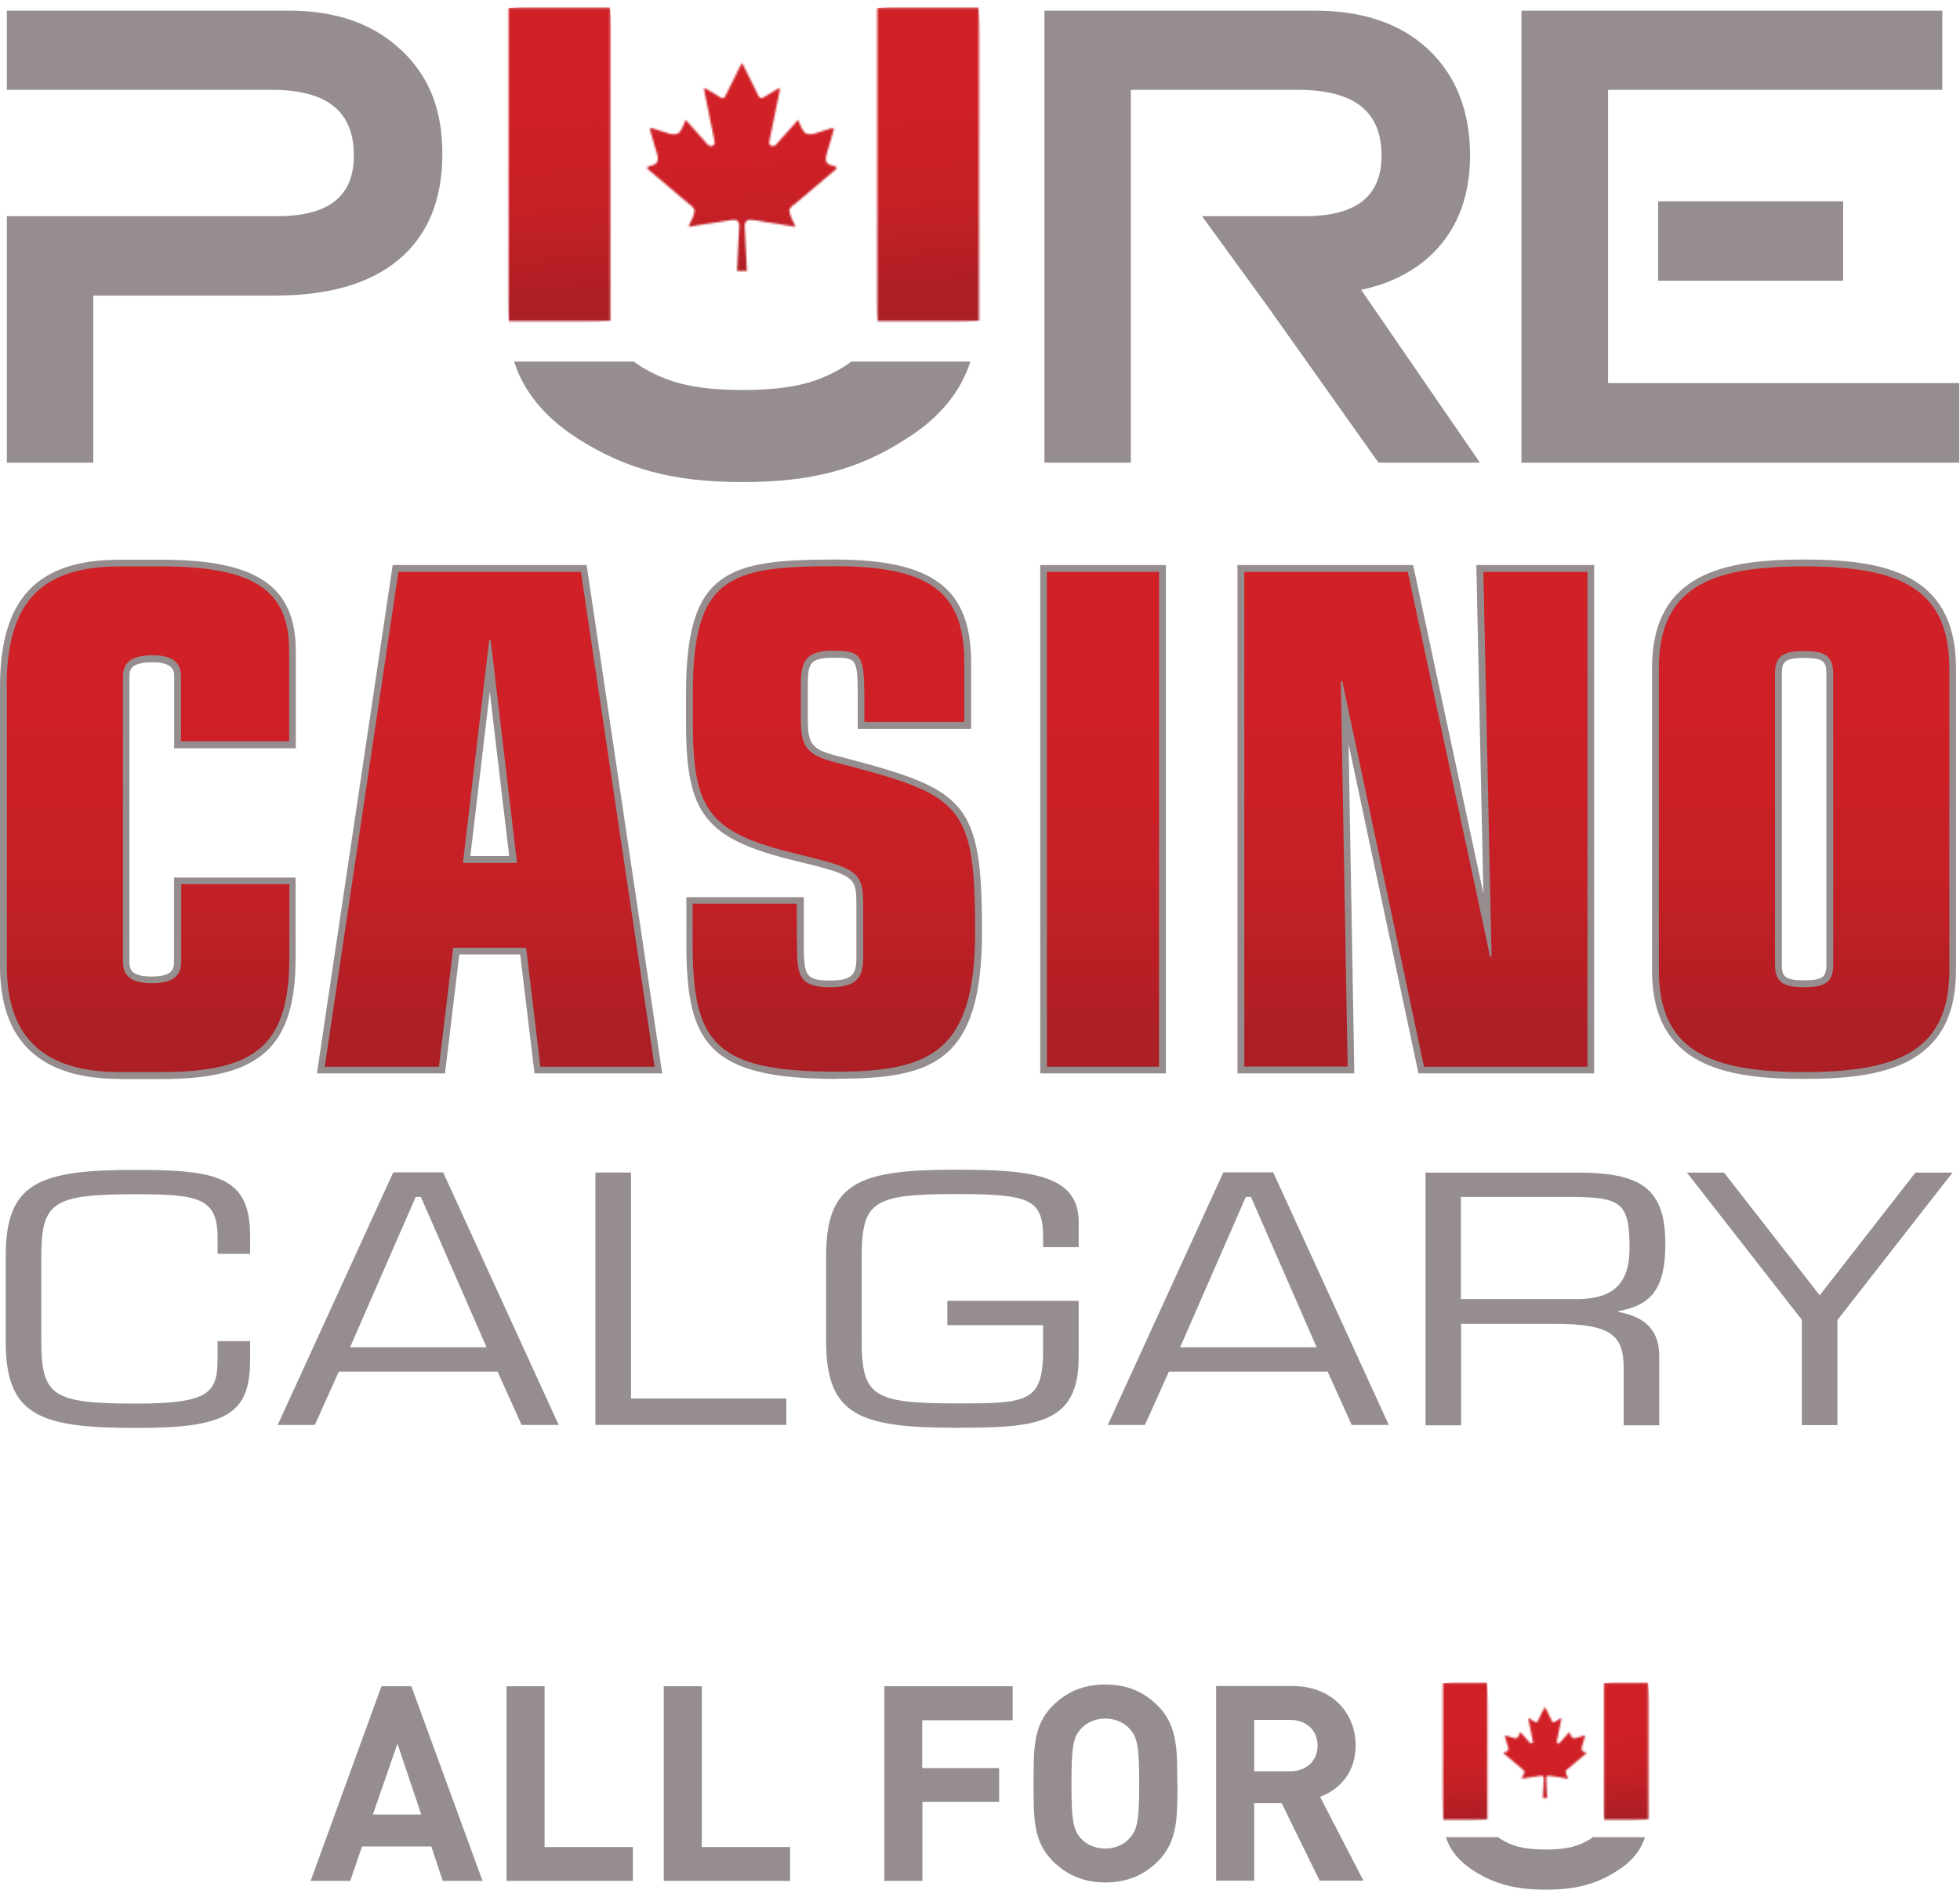 <svg width="1040" height="1003" viewBox="0 0 1040 1003" fill="none" xmlns="http://www.w3.org/2000/svg">
<path d="M699.124 926.342C699.124 934.321 693.367 939.976 684.479 939.976H665.491V912.707H684.479C693.367 912.707 699.124 918.363 699.124 926.342ZM723.465 998.05L700.437 953.51C710.436 949.874 719.324 940.885 719.324 926.342C719.324 909.071 706.8 894.73 685.792 894.73H645.29V998.05H665.491V956.843H680.035L700.235 998.05H723.566H723.465ZM604.486 946.44C604.486 966.337 603.375 971.083 599.436 975.426C596.507 978.759 592.063 980.981 586.508 980.981C580.953 980.981 576.307 978.759 573.479 975.527C569.54 971.184 568.53 966.337 568.53 946.541C568.53 926.645 569.54 921.898 573.479 917.555C576.408 914.222 581.054 912 586.508 912C591.962 912 596.507 914.222 599.436 917.454C603.375 921.797 604.486 926.544 604.486 946.44ZM624.686 946.44C624.686 928.564 624.787 915.636 614.384 905.233C607.112 897.962 598.325 893.922 586.508 893.922C574.691 893.922 565.803 897.962 558.531 905.233C548.128 915.636 548.431 928.564 548.431 946.44C548.431 964.317 548.128 977.244 558.632 987.647C565.904 994.919 574.893 998.959 586.609 998.959C598.325 998.959 607.213 994.919 614.485 987.647C624.888 977.244 624.787 964.317 624.787 946.44M537.321 912.808V894.831H469.247V998.151H489.447V956.237H530.15V938.26H489.346V912.909H537.22L537.321 912.808ZM419.252 998.151V980.173H372.388V894.831H352.188V998.151H419.252ZM335.826 998.151V980.173H288.961V894.831H268.761V998.151H335.826ZM223.513 962.903H197.859L210.888 925.332L223.513 962.903ZM256.035 998.151L218.261 894.831H202.404L164.832 998.151H185.84L192.102 979.87H228.866L234.926 998.151H255.934H256.035Z" fill="#968E8E"/>
<mask id="mask0_40002973_74" style="mask-type:luminance" maskUnits="userSpaceOnUse" x="269" y="4" width="55" height="167">
<path d="M323.807 4.141H269.873V170.381H323.807V4.141Z" fill="white"/>
</mask>
<g mask="url(#mask0_40002973_74)">
<path d="M323.421 0.081L257.158 5.168L270.162 174.546L336.425 169.459L323.421 0.081Z" fill="url(#paint0_linear_40002973_74)"/>
</g>
<mask id="mask1_40002973_74" style="mask-type:luminance" maskUnits="userSpaceOnUse" x="465" y="4" width="55" height="167">
<path d="M519.444 4.141H465.51V170.381H519.444V4.141Z" fill="white"/>
</mask>
<g mask="url(#mask1_40002973_74)">
<path d="M519.084 0.062L452.721 5.168L465.754 174.544L532.117 169.438L519.084 0.062Z" fill="url(#paint1_linear_40002973_74)"/>
</g>
<path d="M853.252 203.307H1039.6V245.524H807.297V5.656H1030.61V47.671H853.252V203.307Z" fill="#968E8E"/>
<path d="M212.606 26.361C198.062 12.625 178.165 5.656 153.622 5.656H3.637V47.671H62.419H144.229C173.519 47.671 187.76 59.084 187.76 82.515C187.76 104.229 174.428 114.733 146.855 114.733H3.637V245.524H49.491V156.849H146.249C174.63 156.849 196.648 150.385 211.697 137.659C226.948 124.833 234.725 106.047 234.725 81.808C234.725 57.569 227.352 40.096 212.707 26.361" fill="#968E8E"/>
<path d="M731.546 245.524H785.278L722.254 153.819C738.818 150.284 752.15 143.113 762.048 132.609C773.966 119.884 780.026 103.118 780.026 82.515C780.026 59.084 772.653 40.197 758.008 26.361C743.464 12.625 723.264 5.656 698.014 5.656H554.189V245.524H600.044V47.671H688.621C718.517 47.671 733.061 59.084 733.061 82.515C733.061 104.229 719.628 114.733 692.156 114.733H637.818L672.259 162.1L731.445 245.524H731.546Z" fill="#968E8E"/>
<path d="M977.987 106.855H879.814V148.971H977.987V106.855Z" fill="#968E8E"/>
<path d="M451.573 191.996C450.361 192.905 449.149 193.813 447.735 194.621C435.312 202.196 421.98 206.943 394.104 206.943C366.228 206.943 352.795 202.196 340.17 194.52C338.857 193.712 337.544 192.804 336.332 191.895H272.803C277.853 207.852 289.064 221.487 306.335 232.596C331.989 249.059 357.441 255.826 394.104 255.826C430.767 255.826 456.017 249.059 481.267 232.596C498.538 221.689 509.749 207.953 514.9 191.895H451.573V191.996Z" fill="#968E8E"/>
<mask id="mask2_40002973_74" style="mask-type:luminance" maskUnits="userSpaceOnUse" x="343" y="33" width="102" height="111">
<path d="M394.103 33.43C394.103 33.43 393.598 33.43 393.295 34.036L384.811 51.104C384.811 51.104 384.205 52.72 382.488 51.811L374.408 46.963C374.408 46.963 373.499 46.155 373.6 47.67L379.155 74.939C379.155 74.939 379.66 76.454 378.347 77.262C378.347 77.262 377.337 78.07 375.822 77.06L365.116 65.042L364.207 64.032C364.207 64.032 363.702 62.82 363.298 64.941C363.298 64.941 361.682 69.385 360.066 70.597C360.066 70.597 357.945 72.01 354.814 70.799L346.128 68.072C346.128 68.072 344.411 67.567 344.916 68.88L348.754 82.11C348.754 82.11 350.067 86.049 347.239 87.362L343.805 88.473C343.805 88.473 342.694 89.079 343.906 89.887L365.52 108.167C365.52 108.167 368.449 109.884 368.55 111.803C368.55 111.803 368.348 114.53 366.126 118.469C366.126 118.469 365.318 119.984 365.722 120.388C365.722 120.388 366.227 120.388 367.035 120.085C367.035 120.085 387.538 116.752 389.053 116.651C389.053 116.651 391.982 116.146 392.285 119.58L391.073 143.819H396.325L395.113 119.58C395.416 116.146 398.345 116.651 398.345 116.651C399.86 116.651 420.363 120.085 420.363 120.085C421.272 120.388 421.676 120.388 421.676 120.388C422.181 119.883 421.272 118.469 421.272 118.469C419.05 114.53 418.848 111.803 418.848 111.803C418.848 109.884 421.878 108.167 421.878 108.167L443.492 89.887C444.704 89.079 443.492 88.473 443.492 88.473L440.058 87.362C437.129 86.049 438.543 82.11 438.543 82.11L442.381 68.88C442.886 67.567 441.169 68.072 441.169 68.072L432.483 70.799C429.352 71.909 427.231 70.597 427.231 70.597C425.716 69.385 423.999 64.941 423.999 64.941C423.595 62.82 423.09 64.032 423.09 64.032L422.181 65.042L411.475 77.06C409.96 78.07 408.95 77.262 408.95 77.262C407.738 76.454 408.243 74.939 408.243 74.939L413.798 47.67C414 46.155 412.99 46.963 412.99 46.963L404.91 51.811C403.294 52.72 402.587 51.104 402.587 51.104L394.103 34.036C394.103 34.036 393.598 33.43 393.396 33.43H393.295" fill="white"/>
</mask>
<g mask="url(#mask2_40002973_74)">
<path d="M444.639 25.531L334.471 34.008L343.521 151.624L453.69 143.148L444.639 25.531Z" fill="url(#paint2_linear_40002973_74)"/>
</g>
<path d="M63.428 572.551C21.311 572.551 0 552.452 0 512.761V364.497C0 317.837 19.594 297.031 63.428 297.031H85.648C136.35 297.031 156.954 311.07 156.954 345.611V397.119H92.415V359.043C92.415 356.417 92.415 351.469 80.901 351.469C69.387 351.469 68.68 355.407 68.68 359.043V510.64C68.68 514.276 69.589 518.214 80.497 518.214C91.405 518.214 92.314 514.276 92.314 510.64V465.696H156.853V508.115C156.853 555.785 138.168 572.652 85.547 572.652H63.327L63.428 572.551Z" fill="#968E8E"/>
<path d="M3.535 364.396C3.535 322.382 19.291 300.566 63.428 300.566H85.648C137.664 300.566 153.42 315.11 153.42 345.51V393.383H96.051V358.943C96.051 350.964 90.698 347.732 81.002 347.732C70.599 347.732 65.246 350.964 65.246 358.943V510.539C65.246 518.518 70.599 521.75 80.699 521.75C90.799 521.75 96.152 518.518 96.152 510.539V469.231H153.521V508.014C153.521 554.473 135.947 568.915 85.749 568.915H63.529C19.392 568.915 3.636 546.797 3.636 512.66V364.396H3.535Z" fill="url(#paint3_linear_40002973_74)"/>
<path d="M283.609 569.622L276.034 506.499H243.714L236.139 569.622H168.166L208.364 299.859H311.283L351.381 569.622H283.508H283.609ZM270.176 454.284L259.874 367.224L249.572 454.284H270.176Z" fill="#968E8E"/>
<path d="M211.495 303.496H308.253L347.34 566.088H286.74L279.165 502.965H240.482L232.907 566.088H172.307L211.394 303.496H211.495ZM260.278 339.754H259.571L245.633 457.92H274.317L260.379 339.754H260.278Z" fill="url(#paint4_linear_40002973_74)"/>
<path d="M444.099 572.55C376.227 572.55 364.208 553.967 364.208 501.448V476.098H426.525V498.62C426.525 517.103 426.525 520.335 440.463 520.335C452.482 520.335 454.401 516.8 454.401 508.417V480.138C454.401 465.191 453.492 464.484 421.98 456.808C374.308 445.193 364.006 432.266 364.006 383.989V368.031C364.006 303.09 385.62 296.93 442.887 296.93C495.003 296.93 515.304 312.281 515.304 351.67V386.817H455.108V370.455C455.108 349.044 454.603 349.044 441.877 349.044C429.151 349.044 428.646 352.68 428.646 364.295V381.666C428.646 396.311 431.272 398.028 447.735 402.067C512.779 419.136 521.061 425.398 521.061 494.48C521.061 563.561 495.104 572.449 443.998 572.449L444.099 572.55Z" fill="#968E8E"/>
<path d="M422.887 498.52C422.887 516.699 422.887 523.87 440.461 523.87C453.692 523.87 458.035 519.527 458.035 508.316V480.037C458.035 461.959 454.096 460.848 422.887 453.172C376.629 441.961 367.64 430.65 367.64 383.888V367.931C367.64 306.626 386.325 300.465 442.885 300.465C494.496 300.465 511.666 315.008 511.666 351.569V383.08H458.641V370.355C458.641 347.125 456.823 345.307 441.774 345.307C426.725 345.307 424.907 351.872 424.907 364.194V381.565C424.907 398.23 429.25 401.159 446.824 405.502C510.253 422.166 517.423 426.913 517.423 494.379C517.423 557.502 494.496 568.713 443.895 568.713C379.356 568.713 367.539 553.462 367.539 501.247V479.532H422.786V498.419L422.887 498.52Z" fill="url(#paint5_linear_40002973_74)"/>
<path d="M618.627 299.859H551.967V569.622H618.627V299.859Z" fill="#968E8E"/>
<path d="M555.502 303.496H614.991V566.088H555.502V303.496Z" fill="url(#paint6_linear_40002973_74)"/>
<path d="M752.655 569.622L715.588 394.998L718.618 569.622H656.604V299.859H749.827L787.096 474.18L783.359 299.859H845.878V569.622H752.655Z" fill="#968E8E"/>
<path d="M712.152 361.468H711.445L715.081 565.987H660.238V303.496H746.997L790.731 508.015L791.438 507.308L787.095 303.496H842.342V566.088H755.582L712.253 361.569L712.152 361.468Z" fill="url(#paint7_linear_40002973_74)"/>
<path d="M957.281 572.55C915.366 572.55 876.582 565.581 876.582 514.881V354.599C876.582 303.898 915.366 296.93 957.281 296.93C999.196 296.93 1037.88 303.898 1037.88 354.599V514.881C1037.88 565.581 999.095 572.55 957.281 572.55ZM957.281 349.145C946.474 349.145 945.464 351.569 945.464 357.831V511.548C945.464 517.81 946.474 520.234 957.281 520.234C968.088 520.234 969.098 517.81 969.098 511.548V357.831C969.098 351.468 968.088 349.145 957.281 349.145Z" fill="#968E8E"/>
<path d="M880.217 354.6C880.217 311.777 907.487 300.566 957.28 300.566C1007.07 300.566 1034.34 311.777 1034.34 354.6V514.882C1034.34 557.704 1007.07 568.915 957.28 568.915C907.487 568.915 880.217 557.704 880.217 514.882V354.6ZM972.733 357.832C972.733 348.035 968.39 345.51 957.28 345.51C946.17 345.51 941.827 348.035 941.827 357.832V511.549C941.827 521.346 946.17 523.87 957.28 523.87C968.39 523.87 972.733 521.346 972.733 511.549V357.832Z" fill="url(#paint8_linear_40002973_74)"/>
<path d="M132.714 721.825C132.714 750.912 119.483 757.78 72.215 757.78C20.603 757.78 3.029 751.114 3.029 711.826V666.681C3.029 627.393 20.603 620.828 72.215 620.828C115.443 620.828 132.714 624.666 132.714 655.773V665.368H115.443V656.682C115.443 635.776 105.444 633.756 72.215 633.756C27.572 633.756 21.916 637.796 21.916 667.489V711.22C21.916 740.812 27.572 744.852 72.215 744.852C111.706 744.852 115.443 738.893 115.443 720.613V711.725H132.714V721.926V721.825Z" fill="#968E8E"/>
<path d="M264.116 727.884H179.78L167.054 756.164H147.359L208.667 622.141H235.129L296.436 756.164H276.741L264.015 727.884H264.116ZM223.312 635.169H220.585L185.739 714.957H258.157L223.312 635.169Z" fill="#968E8E"/>
<path d="M315.928 622.242H334.815V742.125H417.231V756.164H315.928V622.141V622.242Z" fill="#968E8E"/>
<path d="M502.677 690.313H572.367V720.309C572.367 756.163 549.44 757.678 507.222 757.678C455.914 757.678 438.34 751.013 438.34 711.725V666.579C438.34 627.291 455.914 620.727 507.222 620.727C545.602 620.727 572.367 622.949 572.367 648.299V661.832H553.48V656.984C553.48 636.482 547.016 633.654 507.222 633.654C462.883 633.654 457.227 637.694 457.227 667.387V711.119C457.227 740.711 462.883 744.751 507.222 744.751C544.794 744.751 553.48 744.549 553.48 716.573V703.241H502.677V690.313Z" fill="#968E8E"/>
<path d="M704.577 727.884H620.241L607.515 756.164H587.82L649.127 622.141H675.59L736.897 756.164H717.202L704.476 727.884H704.577ZM663.773 635.169H661.045L626.2 714.957H698.618L663.773 635.169Z" fill="#968E8E"/>
<path d="M756.391 622.242H836.383C870.723 622.242 883.651 630.423 883.651 660.217C883.651 683.345 876.581 692.637 858.805 695.768V696.172C874.258 699.101 880.419 707.08 880.419 719.704V756.366H861.532V725.865C861.532 708.09 854.26 702.535 824.465 702.535H775.278V756.366H756.391V622.343V622.242ZM775.278 689.405H836.585C856.28 689.405 864.663 680.921 864.663 662.338C864.663 637.19 859.815 635.17 830.626 635.17H775.177V689.405H775.278Z" fill="#968E8E"/>
<path d="M956.17 700.515L895.064 622.242H914.759L965.563 687.385L1016.37 622.242H1036.06L974.956 700.515V756.265H956.069V700.515H956.17Z" fill="#968E8E"/>
<mask id="mask3_40002973_74" style="mask-type:luminance" maskUnits="userSpaceOnUse" x="765" y="893" width="25" height="73">
<path d="M789.217 893.117H765.684V965.633H789.217V893.117Z" fill="white"/>
</mask>
<g mask="url(#mask3_40002973_74)">
<path d="M789.043 891.391L760.141 893.609L765.815 967.524L794.717 965.305L789.043 891.391Z" fill="url(#paint9_linear_40002973_74)"/>
</g>
<mask id="mask4_40002973_74" style="mask-type:luminance" maskUnits="userSpaceOnUse" x="851" y="893" width="24" height="73">
<path d="M874.662 893.117H851.129V965.633H874.662V893.117Z" fill="white"/>
</mask>
<g mask="url(#mask4_40002973_74)">
<path d="M874.38 891.358L845.479 893.582L851.166 967.495L880.068 965.272L874.38 891.358Z" fill="url(#paint10_linear_40002973_74)"/>
</g>
<path d="M845.07 975.027C844.565 975.431 843.959 975.835 843.454 976.138C838 979.471 832.243 981.491 820.022 981.491C807.801 981.491 801.943 979.37 796.489 976.037C795.883 975.633 795.378 975.33 794.873 974.926H767.199C769.421 981.895 774.269 987.853 781.844 992.701C793.055 999.872 804.165 1002.8 820.123 1002.8C836.081 1002.8 847.191 999.872 858.201 992.701C865.776 987.954 870.624 981.996 872.846 974.926H845.171L845.07 975.027Z" fill="#968E8E"/>
<mask id="mask5_40002973_74" style="mask-type:luminance" maskUnits="userSpaceOnUse" x="797" y="905" width="45" height="50">
<path d="M819.921 905.844C819.921 905.844 819.719 905.844 819.517 906.147L815.78 913.62C815.78 913.62 815.477 914.327 814.77 913.923L811.235 911.803C811.235 911.803 810.831 911.5 810.932 912.106L813.356 924.023C813.356 924.023 813.558 924.73 813.053 925.033C813.053 925.033 812.649 925.336 811.942 925.033L807.296 919.781L806.892 919.276C806.892 919.276 806.69 918.771 806.488 919.68C806.488 919.68 805.781 921.599 805.074 922.205C805.074 922.205 804.165 922.811 802.852 922.205L799.014 920.993C799.014 920.993 798.307 920.791 798.509 921.397L800.226 927.154C800.226 927.154 800.832 928.871 799.519 929.477L798.004 929.982C798.004 929.982 797.499 930.285 798.004 930.588L807.498 938.567C807.498 938.567 808.71 939.375 808.811 940.183C808.811 940.183 808.811 941.395 807.7 943.112C807.7 943.112 807.296 943.718 807.498 943.92C807.498 943.92 807.7 943.92 808.104 943.819C808.104 943.819 817.093 942.304 817.699 942.304C817.699 942.304 819.012 942.102 819.113 943.617L818.608 954.221H820.931L820.426 943.617C820.527 942.102 821.84 942.304 821.84 942.304C822.547 942.304 831.435 943.819 831.435 943.819C831.839 943.92 832.041 943.92 832.041 943.92C832.243 943.718 831.839 943.112 831.839 943.112C830.829 941.395 830.728 940.183 830.728 940.183C830.728 939.375 832.041 938.567 832.041 938.567L841.535 930.588C842.04 930.285 841.535 929.982 841.535 929.982L840.02 929.477C838.808 928.871 839.313 927.154 839.313 927.154L841.03 921.397C841.232 920.791 840.525 920.993 840.525 920.993L836.687 922.205C835.374 922.71 834.364 922.205 834.364 922.205C833.657 921.7 832.95 919.68 832.95 919.68C832.748 918.771 832.546 919.276 832.546 919.276L832.142 919.781L827.496 925.033C826.789 925.437 826.385 925.033 826.385 925.033C825.88 924.73 826.082 924.023 826.082 924.023L828.506 912.106C828.506 911.399 828.203 911.803 828.203 911.803L824.668 913.923C823.961 914.327 823.658 913.62 823.658 913.62L819.921 906.147C819.921 906.147 819.719 905.844 819.618 905.844" fill="white"/>
</mask>
<g mask="url(#mask5_40002973_74)">
<path d="M842.056 902.257L793.92 905.961L797.872 957.318L846.008 953.614L842.056 902.257Z" fill="url(#paint11_linear_40002973_74)"/>
</g>
<defs>
<linearGradient id="paint0_linear_40002973_74" x1="299.287" y1="18.173" x2="310.135" y2="159.476" gradientUnits="userSpaceOnUse">
<stop stop-color="#D02127"/>
<stop offset="0.4" stop-color="#CD2026"/>
<stop offset="0.66" stop-color="#C42026"/>
<stop offset="0.89" stop-color="#B51F25"/>
<stop offset="1" stop-color="#AB1F25"/>
</linearGradient>
<linearGradient id="paint1_linear_40002973_74" x1="496.693" y1="16.919" x2="507.27" y2="154.69" gradientUnits="userSpaceOnUse">
<stop stop-color="#D02127"/>
<stop offset="0.4" stop-color="#CD2026"/>
<stop offset="0.66" stop-color="#C42026"/>
<stop offset="0.89" stop-color="#B51F25"/>
<stop offset="1" stop-color="#AB1F25"/>
</linearGradient>
<linearGradient id="paint2_linear_40002973_74" x1="380.149" y1="58.475" x2="387.03" y2="147.899" gradientUnits="userSpaceOnUse">
<stop stop-color="#D02127"/>
<stop offset="0.4" stop-color="#CD2026"/>
<stop offset="0.66" stop-color="#C42026"/>
<stop offset="0.89" stop-color="#B51F25"/>
<stop offset="1" stop-color="#AB1F25"/>
</linearGradient>
<linearGradient id="paint3_linear_40002973_74" x1="78.477" y1="306.424" x2="78.477" y2="550.231" gradientUnits="userSpaceOnUse">
<stop stop-color="#D02127"/>
<stop offset="0.4" stop-color="#CD2026"/>
<stop offset="0.66" stop-color="#C42026"/>
<stop offset="0.89" stop-color="#B51F25"/>
<stop offset="1" stop-color="#AB1F25"/>
</linearGradient>
<linearGradient id="paint4_linear_40002973_74" x1="259.874" y1="306.425" x2="259.874" y2="550.231" gradientUnits="userSpaceOnUse">
<stop stop-color="#D02127"/>
<stop offset="0.4" stop-color="#CD2026"/>
<stop offset="0.66" stop-color="#C42026"/>
<stop offset="0.89" stop-color="#B51F25"/>
<stop offset="1" stop-color="#AB1F25"/>
</linearGradient>
<linearGradient id="paint5_linear_40002973_74" x1="442.683" y1="306.424" x2="442.683" y2="550.23" gradientUnits="userSpaceOnUse">
<stop stop-color="#D02127"/>
<stop offset="0.4" stop-color="#CD2026"/>
<stop offset="0.66" stop-color="#C42026"/>
<stop offset="0.89" stop-color="#B51F25"/>
<stop offset="1" stop-color="#AB1F25"/>
</linearGradient>
<linearGradient id="paint6_linear_40002973_74" x1="585.297" y1="306.425" x2="585.297" y2="550.231" gradientUnits="userSpaceOnUse">
<stop stop-color="#D02127"/>
<stop offset="0.4" stop-color="#CD2026"/>
<stop offset="0.66" stop-color="#C42026"/>
<stop offset="0.89" stop-color="#B51F25"/>
<stop offset="1" stop-color="#AB1F25"/>
</linearGradient>
<linearGradient id="paint7_linear_40002973_74" x1="751.24" y1="306.425" x2="751.24" y2="550.231" gradientUnits="userSpaceOnUse">
<stop stop-color="#D02127"/>
<stop offset="0.4" stop-color="#CD2026"/>
<stop offset="0.66" stop-color="#C42026"/>
<stop offset="0.89" stop-color="#B51F25"/>
<stop offset="1" stop-color="#AB1F25"/>
</linearGradient>
<linearGradient id="paint8_linear_40002973_74" x1="957.28" y1="306.424" x2="957.28" y2="550.231" gradientUnits="userSpaceOnUse">
<stop stop-color="#D02127"/>
<stop offset="0.4" stop-color="#CD2026"/>
<stop offset="0.66" stop-color="#C42026"/>
<stop offset="0.89" stop-color="#B51F25"/>
<stop offset="1" stop-color="#AB1F25"/>
</linearGradient>
<linearGradient id="paint9_linear_40002973_74" x1="783.226" y1="904.815" x2="787.836" y2="964.869" gradientUnits="userSpaceOnUse">
<stop stop-color="#D02127"/>
<stop offset="0.4" stop-color="#CD2026"/>
<stop offset="0.66" stop-color="#C42026"/>
<stop offset="0.89" stop-color="#B51F25"/>
<stop offset="1" stop-color="#AB1F25"/>
</linearGradient>
<linearGradient id="paint10_linear_40002973_74" x1="870.241" y1="901.452" x2="874.851" y2="961.505" gradientUnits="userSpaceOnUse">
<stop stop-color="#D02127"/>
<stop offset="0.4" stop-color="#CD2026"/>
<stop offset="0.66" stop-color="#C42026"/>
<stop offset="0.89" stop-color="#B51F25"/>
<stop offset="1" stop-color="#AB1F25"/>
</linearGradient>
<linearGradient id="paint11_linear_40002973_74" x1="806.859" y1="927.383" x2="809.858" y2="966.363" gradientUnits="userSpaceOnUse">
<stop stop-color="#D02127"/>
<stop offset="0.4" stop-color="#CD2026"/>
<stop offset="0.66" stop-color="#C42026"/>
<stop offset="0.89" stop-color="#B51F25"/>
<stop offset="1" stop-color="#AB1F25"/>
</linearGradient>
</defs>
</svg>
